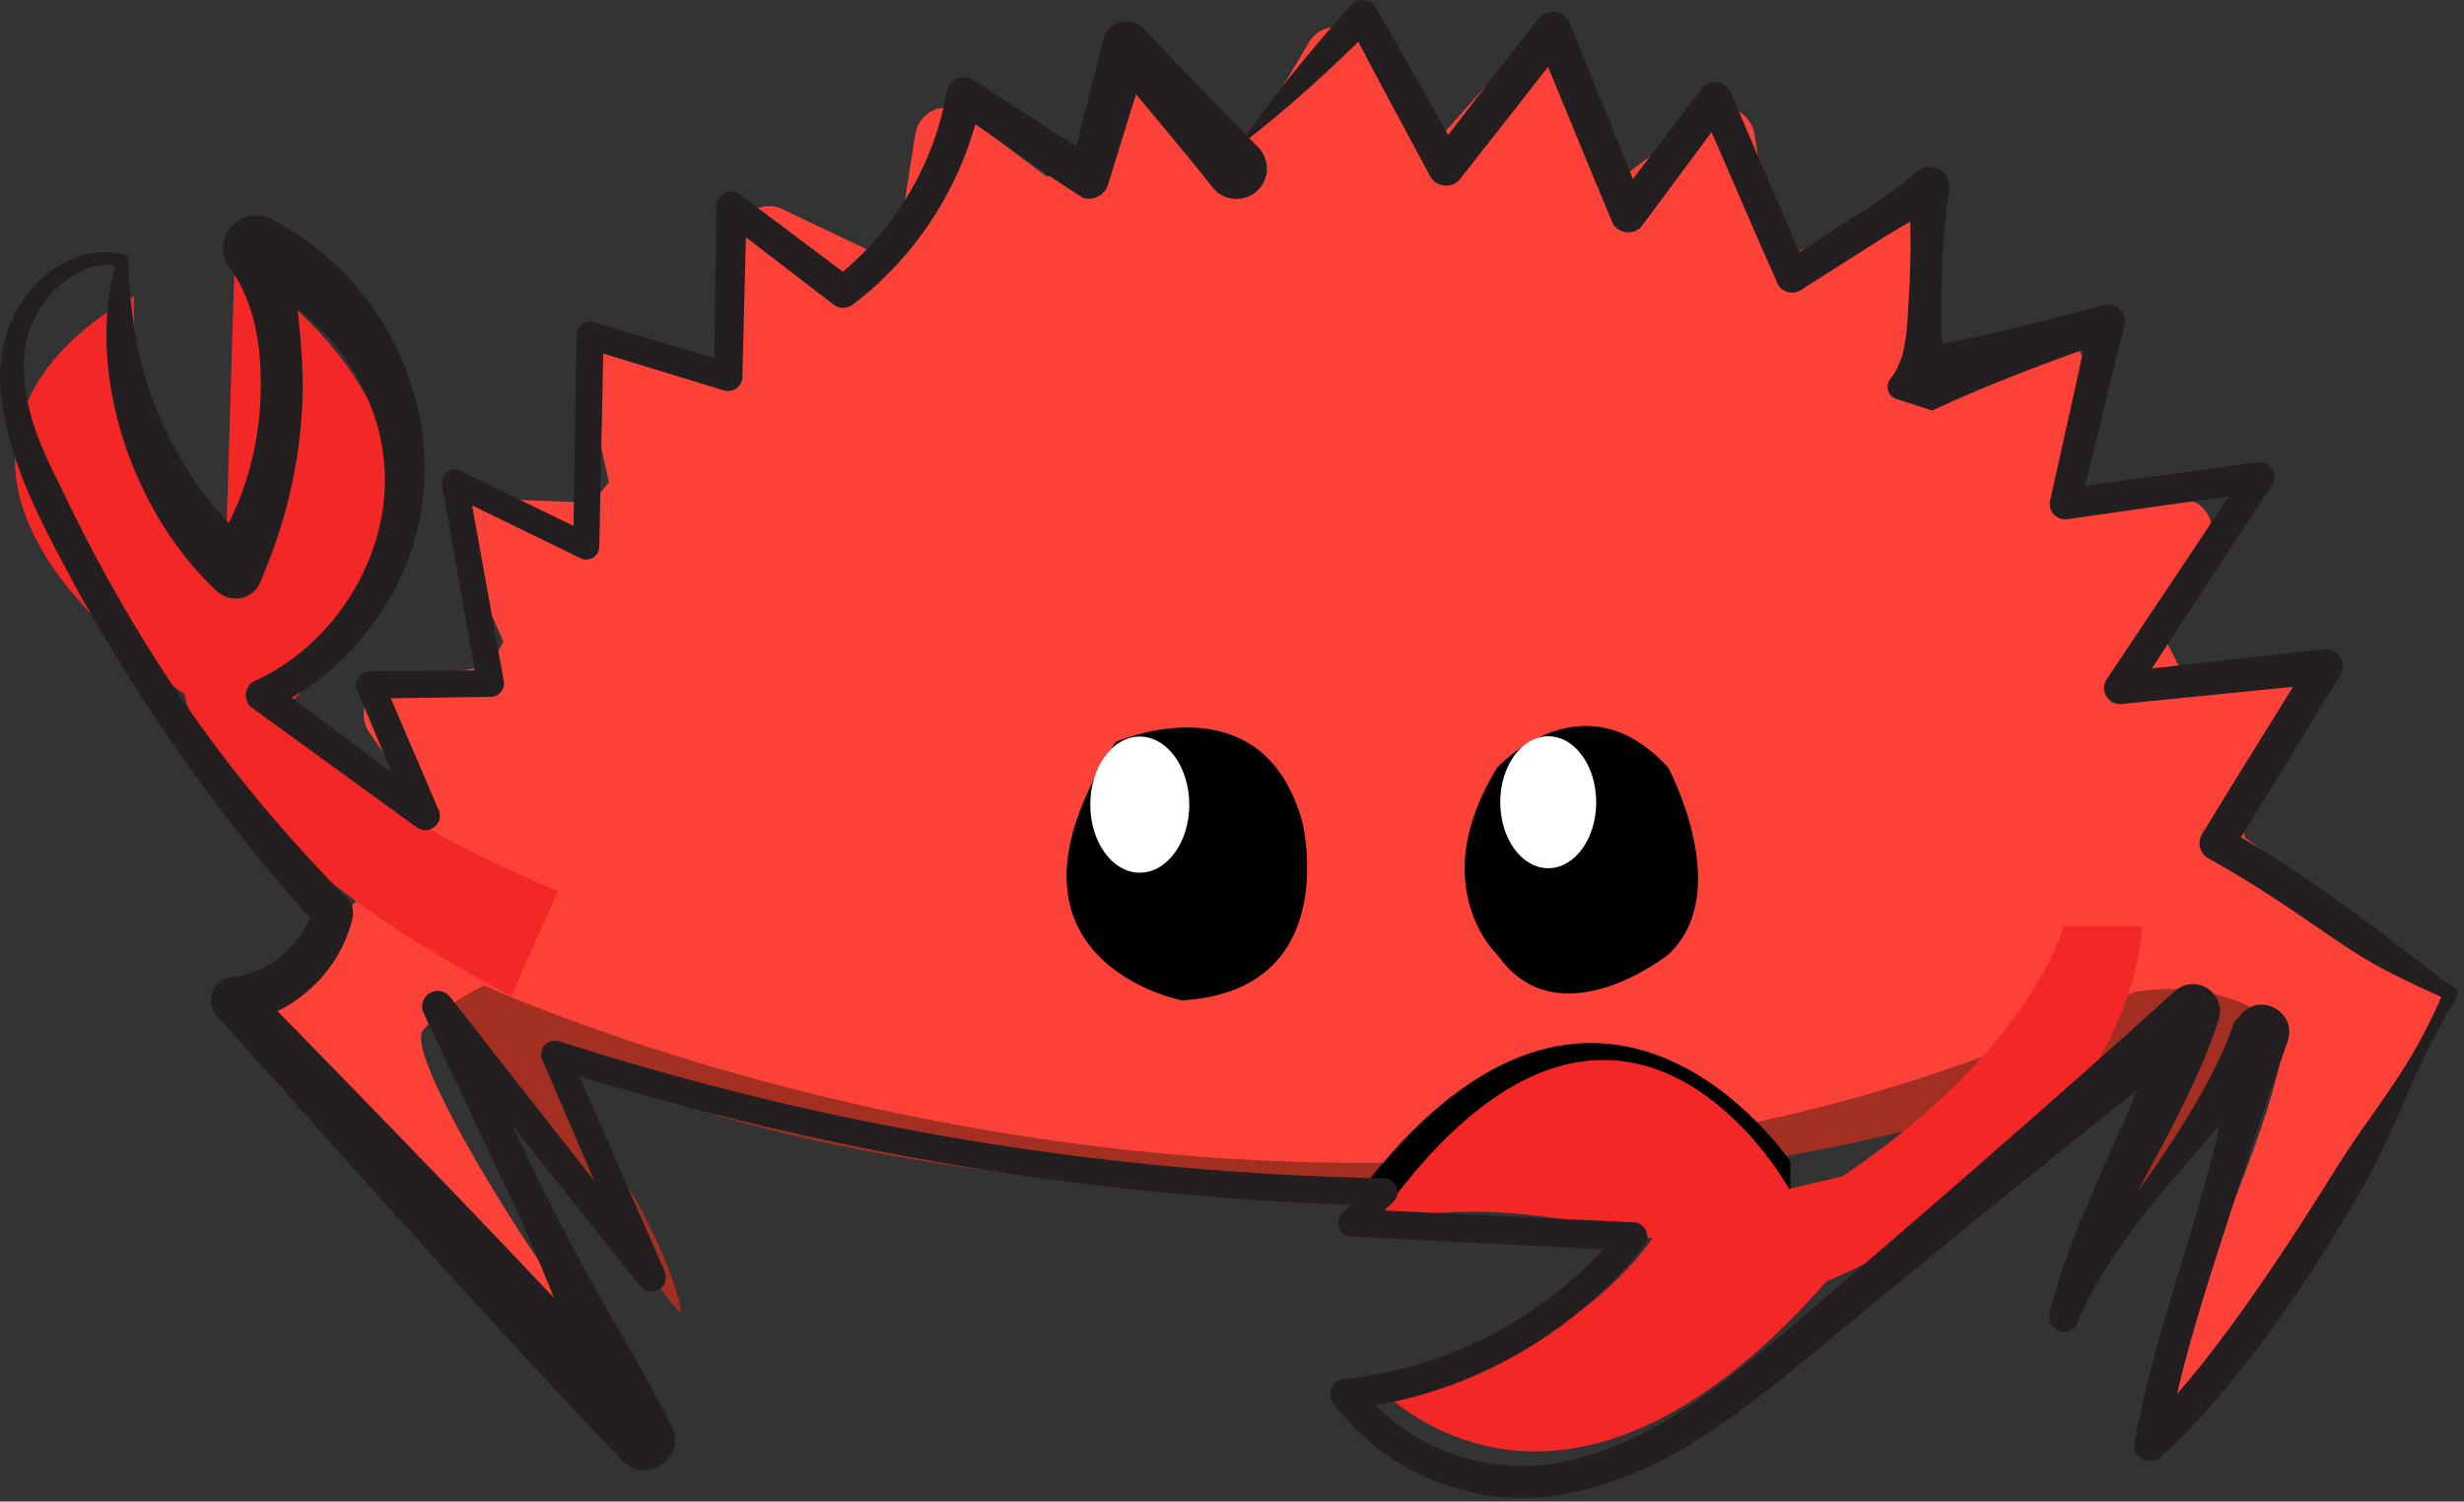 <svg width="361" height="220" viewBox="0 0 361 220" fill="none" xmlns="http://www.w3.org/2000/svg">
<rect x="0" y="0" width="361" height="220" fill="#333333" stroke="none"/>
<g clip-path="url(#clip0_335_41065)">
<path d="M196.263 94.24C161.344 94.24 129.777 98.439 106.013 105.278V103.731C82.242 111.374 67.105 121.995 67.105 133.738C67.105 135.591 67.516 137.413 68.234 139.198L65.8 143.559C65.8 143.559 63.846 146.105 67.304 151.478C70.357 156.214 85.638 174.765 93.703 184.474C97.167 189.453 99.521 192.517 99.72 192.224C100.045 191.756 97.567 182.408 90.688 171.738C87.479 166.01 83.572 158.423 81.268 152.813C87.692 156.875 96.256 160.563 106.006 163.739V163.689C129.777 170.528 161.338 174.727 196.257 174.727C236.226 174.727 272.082 169.23 296.159 160.563V108.398C272.082 99.731 236.226 94.234 196.257 94.234" fill="#A32F22"/>
<path d="M332.082 142.624L327.987 134.15C328.006 133.826 328.025 133.508 328.025 133.183C328.025 123.574 318.031 114.719 301.208 107.625V158.741C309.055 155.434 315.422 151.74 319.972 147.765C318.63 153.15 314.048 164.051 310.397 171.714C304.392 182.677 302.213 192.218 302.494 192.686C302.675 192.985 304.722 189.822 307.744 184.705C314.772 174.69 328.1 155.572 330.759 150.704C333.774 145.182 332.076 142.63 332.076 142.63" fill="#A32F22"/>
<path d="M355.853 142.574L328.949 122.762C328.693 121.882 328.444 120.996 328.181 120.123L337.02 107.325C337.926 106.021 338.107 104.33 337.52 102.845C336.933 101.366 335.647 100.305 334.13 100.049L319.186 97.516C318.606 96.337 318 95.17 317.395 94.015L323.674 79.645C324.317 78.179 324.186 76.481 323.325 75.152C322.47 73.817 321.021 73.037 319.48 73.099L304.311 73.648C303.524 72.625 302.725 71.614 301.914 70.616L305.397 55.216C305.753 53.65 305.303 52.015 304.217 50.879C303.131 49.75 301.558 49.282 300.06 49.644L285.284 53.276C284.329 52.433 283.356 51.597 282.369 50.78L282.9 34.968C282.956 33.37 282.213 31.848 280.927 30.956C279.648 30.063 278.018 29.926 276.62 30.594L262.837 37.146C261.726 36.509 260.615 35.879 259.485 35.267L257.051 19.687C256.801 18.108 255.79 16.766 254.366 16.155C252.949 15.537 251.32 15.737 250.078 16.673L237.793 25.889C236.582 25.49 235.371 25.103 234.135 24.735L228.842 9.959C228.305 8.455 227.063 7.344 225.546 7.032C224.035 6.726 222.481 7.244 221.438 8.417L211.095 19.986C209.847 19.843 208.592 19.712 207.337 19.605L199.353 6.159C198.542 4.798 197.112 3.969 195.577 3.969C194.041 3.969 192.612 4.798 191.806 6.159L183.816 19.605C182.562 19.712 181.307 19.843 180.058 19.986L169.715 8.417C168.666 7.251 167.112 6.726 165.608 7.032C164.097 7.35 162.848 8.449 162.312 9.959L157.012 24.735C155.782 25.103 154.571 25.49 153.354 25.889L141.069 16.673C139.821 15.731 138.198 15.531 136.774 16.155C135.357 16.766 134.34 18.108 134.09 19.687L131.656 35.267C130.526 35.879 129.415 36.503 128.297 37.146L114.514 30.594C113.116 29.926 111.481 30.063 110.207 30.956C108.928 31.842 108.179 33.364 108.235 34.968L108.765 50.78C107.785 51.597 106.812 52.433 105.85 53.276L91.081 49.644C89.583 49.282 88.01 49.744 86.924 50.879C85.831 52.015 85.388 53.656 85.738 55.216L89.215 70.616C88.409 71.614 87.61 72.625 86.824 73.648L71.655 73.099C70.126 73.056 68.665 73.817 67.81 75.152C66.955 76.481 66.823 78.179 67.46 79.645L73.746 94.015C73.134 95.17 72.529 96.33 71.948 97.516L57.004 100.049C55.487 100.305 54.208 101.366 53.615 102.845C53.028 104.33 53.222 106.021 54.114 107.325L62.953 120.123C62.885 120.347 62.822 120.578 62.754 120.803L37.759 147.341C37.759 147.341 33.933 150.342 39.507 157.393C44.426 163.614 69.676 188.274 83.01 201.19C88.64 207.748 92.498 211.811 92.904 211.461C93.54 210.906 90.201 198.969 79.108 184.967C70.556 172.406 59.458 153.081 62.061 150.86C62.061 150.86 65.019 147.104 70.962 144.402C70.737 144.227 71.181 144.577 70.962 144.402C70.962 144.402 196.301 202.195 312.569 145.381C325.853 142.998 333.893 150.111 333.893 150.111C336.665 151.721 329.486 171.582 323.581 184.736C315.553 199.668 314.373 211.324 315.054 211.723C315.485 211.979 318.406 207.536 322.576 200.46C332.857 186.134 352.302 158.828 355.86 152.195C359.892 144.676 355.86 142.567 355.86 142.567" fill="#FC4138"/>
<path d="M239.441 179.183C239.922 178.771 240.172 178.534 240.172 178.534L199.141 174.721C232.631 130.556 259.435 166.185 262.294 170.122V179.183H239.441Z" fill="black"/>
<path d="M81.761 130.525C81.761 130.525 47.909 117.353 42.185 103.17C42.185 103.17 81.917 71.578 34.376 38.02L33.09 80.794C33.09 80.794 19.001 67.21 19.625 43.424C19.625 43.424 -24.189 64.496 27.085 101.778C27.085 101.778 28.814 121.79 74.919 145.95L81.761 130.525Z" fill="#F42727"/>
<path d="M219.353 112.454C219.353 112.454 231.882 98.745 244.404 112.454C244.404 112.454 254.248 130.737 244.404 139.872C244.404 139.872 228.299 152.67 219.353 139.872C219.353 139.872 208.617 129.82 219.353 112.454Z" fill="black"/>
<path d="M233.861 117.539C233.861 122.875 230.715 127.205 226.832 127.205C222.949 127.205 219.803 122.875 219.803 117.539C219.803 112.204 222.949 107.874 226.832 107.874C230.715 107.874 233.861 112.204 233.861 117.539Z" fill="white"/>
<path d="M163.447 108.71C163.447 108.71 184.933 99.2 190.801 120.428C190.801 120.428 196.943 145.169 173.154 146.567C173.154 146.567 142.823 140.726 163.447 108.716" fill="black"/>
<path d="M174.24 117.889C174.24 123.393 170.994 127.861 166.986 127.861C162.979 127.861 159.739 123.393 159.739 117.889C159.739 112.386 162.985 107.918 166.986 107.918C170.987 107.918 174.24 112.38 174.24 117.889Z" fill="white"/>
<path d="M302.332 135.716C302.332 135.716 297.844 153.581 269.941 172.35L262.113 174.185C262.113 174.185 236.801 128.041 200.939 180.037C200.939 180.037 212.113 173.536 242.075 181.454C242.075 181.454 228.293 202.538 200.527 201.896C200.527 201.896 227.131 233.806 267.625 187.712C267.625 187.712 310.428 171.164 313.899 135.716H302.332Z" fill="#F42727"/>
<path d="M181.513 21.378C186.444 14.084 192.093 7.326 197.923 0.743C198.935 -0.424 200.914 -0.168 201.6 1.217C202.686 3.033 203.729 4.874 204.784 6.708C206.688 10.102 212.162 19.731 214.141 23.281L209.74 22.932C214.915 16.193 220.121 9.466 225.358 2.777C226.276 1.591 227.986 1.379 229.172 2.303C229.553 2.602 229.84 2.995 230.015 3.42C232.73 10.19 238.249 23.693 240.933 30.463L236.457 29.883L249.316 12.998C250.134 11.906 251.688 11.681 252.774 12.511C253.124 12.773 253.386 13.123 253.548 13.497L259.117 26.52L264.728 39.523L261.233 38.456C264.304 36.466 273.199 30.869 276.189 28.735C277.806 27.58 279.404 26.401 280.921 25.097C282.531 23.618 285.372 24.747 285.521 26.925L285.609 27.767C284.828 32.397 284.579 37.059 284.466 41.738C284.566 45.819 283.917 50.125 285.421 54.025C285.671 54.617 285.933 55.21 286.364 55.803L280.253 51.154C284.941 50.38 289.573 49.37 294.192 48.284C298.792 47.198 303.368 46.006 307.925 44.746C309.311 44.278 310.846 45.058 311.233 46.487C311.358 46.936 311.352 47.398 311.24 47.822C310.078 52.221 309.005 56.645 307.944 61.069L304.766 74.341L302.251 71.59C311.745 70.342 321.233 69.05 330.722 67.727C331.92 67.559 333.025 68.395 333.187 69.593C333.262 70.142 333.131 70.672 332.844 71.103C327.7 78.822 317.625 94.365 312.544 102.109L310.341 98.483L340.472 95.132C341.845 94.977 343.088 95.969 343.237 97.348C343.3 97.928 343.163 98.483 342.875 98.951L334.935 111.93L326.958 124.89L326.021 121.321C334.935 126.394 343.319 132.359 351.427 138.574C354.068 140.658 356.69 142.798 359.511 144.652C359.992 144.901 360.254 145.538 359.942 146.024C358.244 148.92 356.665 151.84 355.198 154.835C352.245 160.813 349.973 167.19 346.708 173.024C341.721 181.766 336.315 190.24 330.179 198.264C326.065 203.662 321.645 208.816 316.627 213.446C314.979 214.987 312.307 213.496 312.725 211.318C315.547 195.943 321.302 181.348 324.91 166.223C326.015 161.231 326.826 156.17 326.814 151.091L334.661 153.887C331.802 157.35 328.999 160.544 326.208 163.721C320.709 170.023 315.141 176.188 310.378 183.027C308.05 186.427 305.877 189.959 304.417 193.753C303.412 196.124 299.953 195.207 300.266 192.661L300.353 192.087C304.223 176.506 313.424 162.685 317.313 147.229L323.762 151.359C313.78 159.116 303.924 167.021 294.098 174.958C284.285 182.914 274.516 190.92 264.784 198.982C259.891 203.031 254.853 207.019 249.379 210.513C239.865 216.722 227.899 221.202 216.319 218.799C214.659 218.462 213.024 218.007 211.432 217.445C205.071 215.149 199.39 211.031 195.333 205.59C194.59 204.598 194.79 203.194 195.782 202.457C196.119 202.208 196.513 202.064 196.906 202.027C212.655 200.517 227.749 192.318 237.593 179.882L239.135 183.264C239.135 183.264 197.992 181.173 197.986 181.173C196.238 181.105 195.427 178.883 196.675 177.704L201.301 173.199L202.668 176.649C161.313 175.72 120.101 168.881 80.668 156.383L83.128 153.668L97.385 186.302C97.853 187.369 97.367 188.611 96.299 189.073C95.4 189.466 94.377 189.179 93.802 188.443L62.329 148.888L66.199 146.486C73.752 161.661 81.268 179.039 89.932 193.534C92.847 198.62 95.744 203.724 98.397 208.953C100.638 213.458 94.901 217.651 91.28 214.107C71.293 193.197 51.18 170.503 31.835 148.907C29.869 146.904 31.099 143.404 33.926 143.173C36.567 142.936 39.22 141.769 41.367 139.959C43.514 138.156 45.163 135.716 45.868 133.052L46.604 135.804C33.021 120.903 21.342 104.33 11.492 86.746C6.704 77.717 1.56 68.85 0.199 58.436C-0.868 50.206 2.422 41.813 10.175 38.107C12.621 36.965 15.499 36.597 18.127 37.289C18.489 37.308 18.776 37.601 18.783 37.957C18.889 42.175 19.282 46.312 20.087 50.318C22.266 61.806 28.489 72.732 37.254 80.194L30.699 81.261C35.062 75.14 37.453 67.64 38.065 60.146C38.564 52.689 37.94 44.49 33.059 38.475L32.828 37.595C31.779 33.608 36.049 30.157 39.713 32.092C60.749 42.899 69.17 70.117 55.693 89.854C51.692 95.95 46.03 101.004 39.307 103.987L39.732 99.987L63.571 117.802L60.35 120.341L52.354 101.129C51.785 99.85 52.778 98.315 54.189 98.334L71.867 98.203L69.963 100.499L64.763 71.041C64.47 69.562 66.124 68.301 67.466 69L86.73 78.372L83.983 80.057L84.451 49.108C84.47 48.009 85.369 47.136 86.468 47.148C86.661 47.148 86.842 47.179 87.017 47.236L107.286 53.232L104.608 55.185L104.951 30.295C104.97 29.072 105.975 28.098 107.192 28.111C107.691 28.117 108.141 28.285 108.509 28.566L124.945 40.915H122.117C130.769 34.257 136.868 24.23 138.684 13.472C138.921 12.068 140.251 11.126 141.656 11.363C142.036 11.432 142.38 11.569 142.679 11.775C148.828 15.75 154.97 19.724 161.156 23.637L156.643 25.303C157.935 20.461 160.432 10.558 161.662 5.691C162.236 3.126 165.713 2.209 167.48 4.144L167.642 4.312L175.932 12.973C178.716 15.843 181.494 18.713 184.315 21.553C186.051 23.3 186.044 26.12 184.297 27.855C182.443 29.721 179.309 29.54 177.674 27.48C173.323 21.927 166.943 14.477 162.424 8.973L168.404 7.6L165.358 17.253L162.374 26.925C161.955 28.535 160.27 29.483 158.678 28.99C152.249 24.953 146.15 20.298 139.802 16.099L143.797 14.408C141.443 26.357 134.652 37.308 124.926 44.634C124.077 45.276 122.923 45.239 122.117 44.621L105.825 32.092L109.389 30.369L108.765 55.254C108.746 56.408 107.791 57.325 106.643 57.294C106.455 57.294 106.262 57.257 106.087 57.207L85.868 51.036L88.434 49.164L87.803 80.107C87.785 81.162 86.911 82.004 85.856 81.985C85.575 81.985 85.294 81.91 85.057 81.792L65.799 72.401L68.502 70.36L73.808 99.8C74.033 100.967 73.109 102.077 71.929 102.096C71.911 102.096 54.258 102.352 54.233 102.352L56.068 99.556L64.27 118.682C65.15 120.66 62.728 122.507 61.049 121.221L36.966 103.737C35.537 102.745 35.774 100.393 37.391 99.737C48.914 94.502 56.935 81.729 56.367 69.112C55.93 56.945 47.272 44.933 35.768 41.302L42.428 34.918C42.622 37.202 42.897 39.373 43.153 41.52C43.914 47.872 44.682 54.206 44.207 60.589C43.939 64.813 43.283 69.019 42.26 73.156C41.23 77.293 39.832 81.361 38.096 85.367C37.147 87.663 34.132 88.443 32.172 86.921L31.536 86.434C28.277 83.296 25.487 79.714 23.208 75.883C16.61 64.645 13.552 50.705 17.072 38.02C17.072 38.02 17.74 38.98 17.734 38.974C10.686 37.714 4.6 44.515 3.664 51.029C2.721 58.193 5.611 64.907 8.889 71.309C17.297 89.155 27.915 105.984 40.893 120.865C44.12 124.584 47.466 128.204 50.918 131.71C51.63 132.434 51.879 133.432 51.679 134.356C50.787 138.381 48.59 142 45.618 144.739C42.672 147.46 38.901 149.388 34.757 149.974L36.848 144.24C57.073 164.931 78.134 186.558 97.635 207.83L90.338 212.797C89.152 210.12 88.003 207.424 86.905 204.704C82.616 193.79 78.484 182.808 73.303 172.282C70.931 167.265 64.526 153.656 62.067 148.458C61.517 147.31 62.004 145.937 63.153 145.394C64.139 144.932 65.288 145.232 65.93 146.056L97.111 185.841L93.528 187.981L79.445 155.272C79.002 154.248 79.47 153.063 80.494 152.626C80.956 152.426 81.455 152.414 81.904 152.558C91.661 155.69 101.53 158.467 111.487 160.881C121.443 163.302 131.493 165.337 141.599 167.021C161.812 170.403 182.28 172.244 202.767 172.631C204.509 172.6 205.408 174.909 204.141 176.075C204.135 176.082 199.528 180.593 199.521 180.605L198.204 177.136L239.353 179.089C241.008 179.102 241.963 181.229 240.895 182.471C230.377 195.874 214.359 204.729 197.362 206.482L198.935 202.913C206.032 212.435 218.816 216.846 230.352 213.895C242.269 211.006 252.25 202.969 261.57 195.126C271.177 186.939 280.746 178.684 290.272 170.385C299.779 162.067 309.267 153.724 318.624 145.219C320.247 143.747 322.75 143.865 324.223 145.488C325.21 146.567 325.478 148.052 325.066 149.35C323.755 153.487 322.051 157.312 320.26 161.012C315.085 171.807 308.424 181.928 304.641 193.254L300.578 191.588C307.756 181.816 316.208 171.296 322.176 160.8C324.217 157.225 326.09 153.537 327.313 149.762L328.387 148.552C331.283 145.294 336.614 148.414 335.16 152.558C331.608 162.585 328.468 172.438 325.241 182.452C322.089 192.212 319.067 202.039 317.369 212.123L313.468 209.995C318.118 205.552 322.263 200.467 326.177 195.219C332.039 187.307 337.426 178.964 342.638 170.584C346.159 164.987 350.404 159.764 353.693 154.011C355.347 151.135 356.833 148.158 358.088 145.095L358.519 146.467C355.41 145.026 352.239 143.622 349.205 141.993C346.153 140.39 343.306 138.487 340.522 136.552C334.979 132.74 329.442 129.002 323.568 125.776C322.295 125.077 321.87 123.443 322.632 122.207C326.533 115.736 334.667 102.758 338.618 96.312L341.021 100.124C341.015 100.124 310.84 103.144 310.828 103.144C308.88 103.375 307.55 101.085 308.649 99.519L318.955 84.119L329.217 68.688L331.34 72.058C321.851 73.362 312.369 74.691 302.887 76.07C301.658 76.251 300.509 75.396 300.334 74.167C300.291 73.873 300.309 73.593 300.372 73.318C302.057 65.581 304.666 54.343 306.183 46.643L309.498 49.719C305.035 51.267 300.59 52.883 296.183 54.599C291.764 56.327 287.382 58.124 283.081 60.152L277.831 58.449C276.857 58.13 276.32 57.082 276.639 56.109C276.714 55.884 276.826 55.678 276.969 55.503C277.825 54.424 278.293 53.294 278.705 52.059C279.622 48.633 279.504 45.089 279.778 41.589C279.972 36.915 280.022 32.241 279.541 27.574L284.235 30.245C280.615 31.917 277.225 33.976 273.873 36.116L263.842 42.5C262.725 43.211 261.239 42.886 260.527 41.77C257.55 35.168 252 22.07 249.048 15.45L253.28 15.956L240.633 33.003C239.503 34.619 236.882 34.263 236.176 32.466C233.355 25.771 227.799 12.193 225.021 5.473L229.672 6.115C224.459 12.829 219.216 19.518 213.941 26.183C212.836 27.705 210.389 27.48 209.54 25.833L203.535 14.658C201.837 11.513 199.234 6.608 197.611 3.432L201.288 3.906C195.021 10.078 188.573 16.074 181.544 21.384L181.513 21.378Z" fill="#231F20"/>
</g>
<defs>
<clipPath id="clip0_335_41065">
<rect width="360.086" height="219.461" fill="white"/>
</clipPath>
</defs>
</svg>
